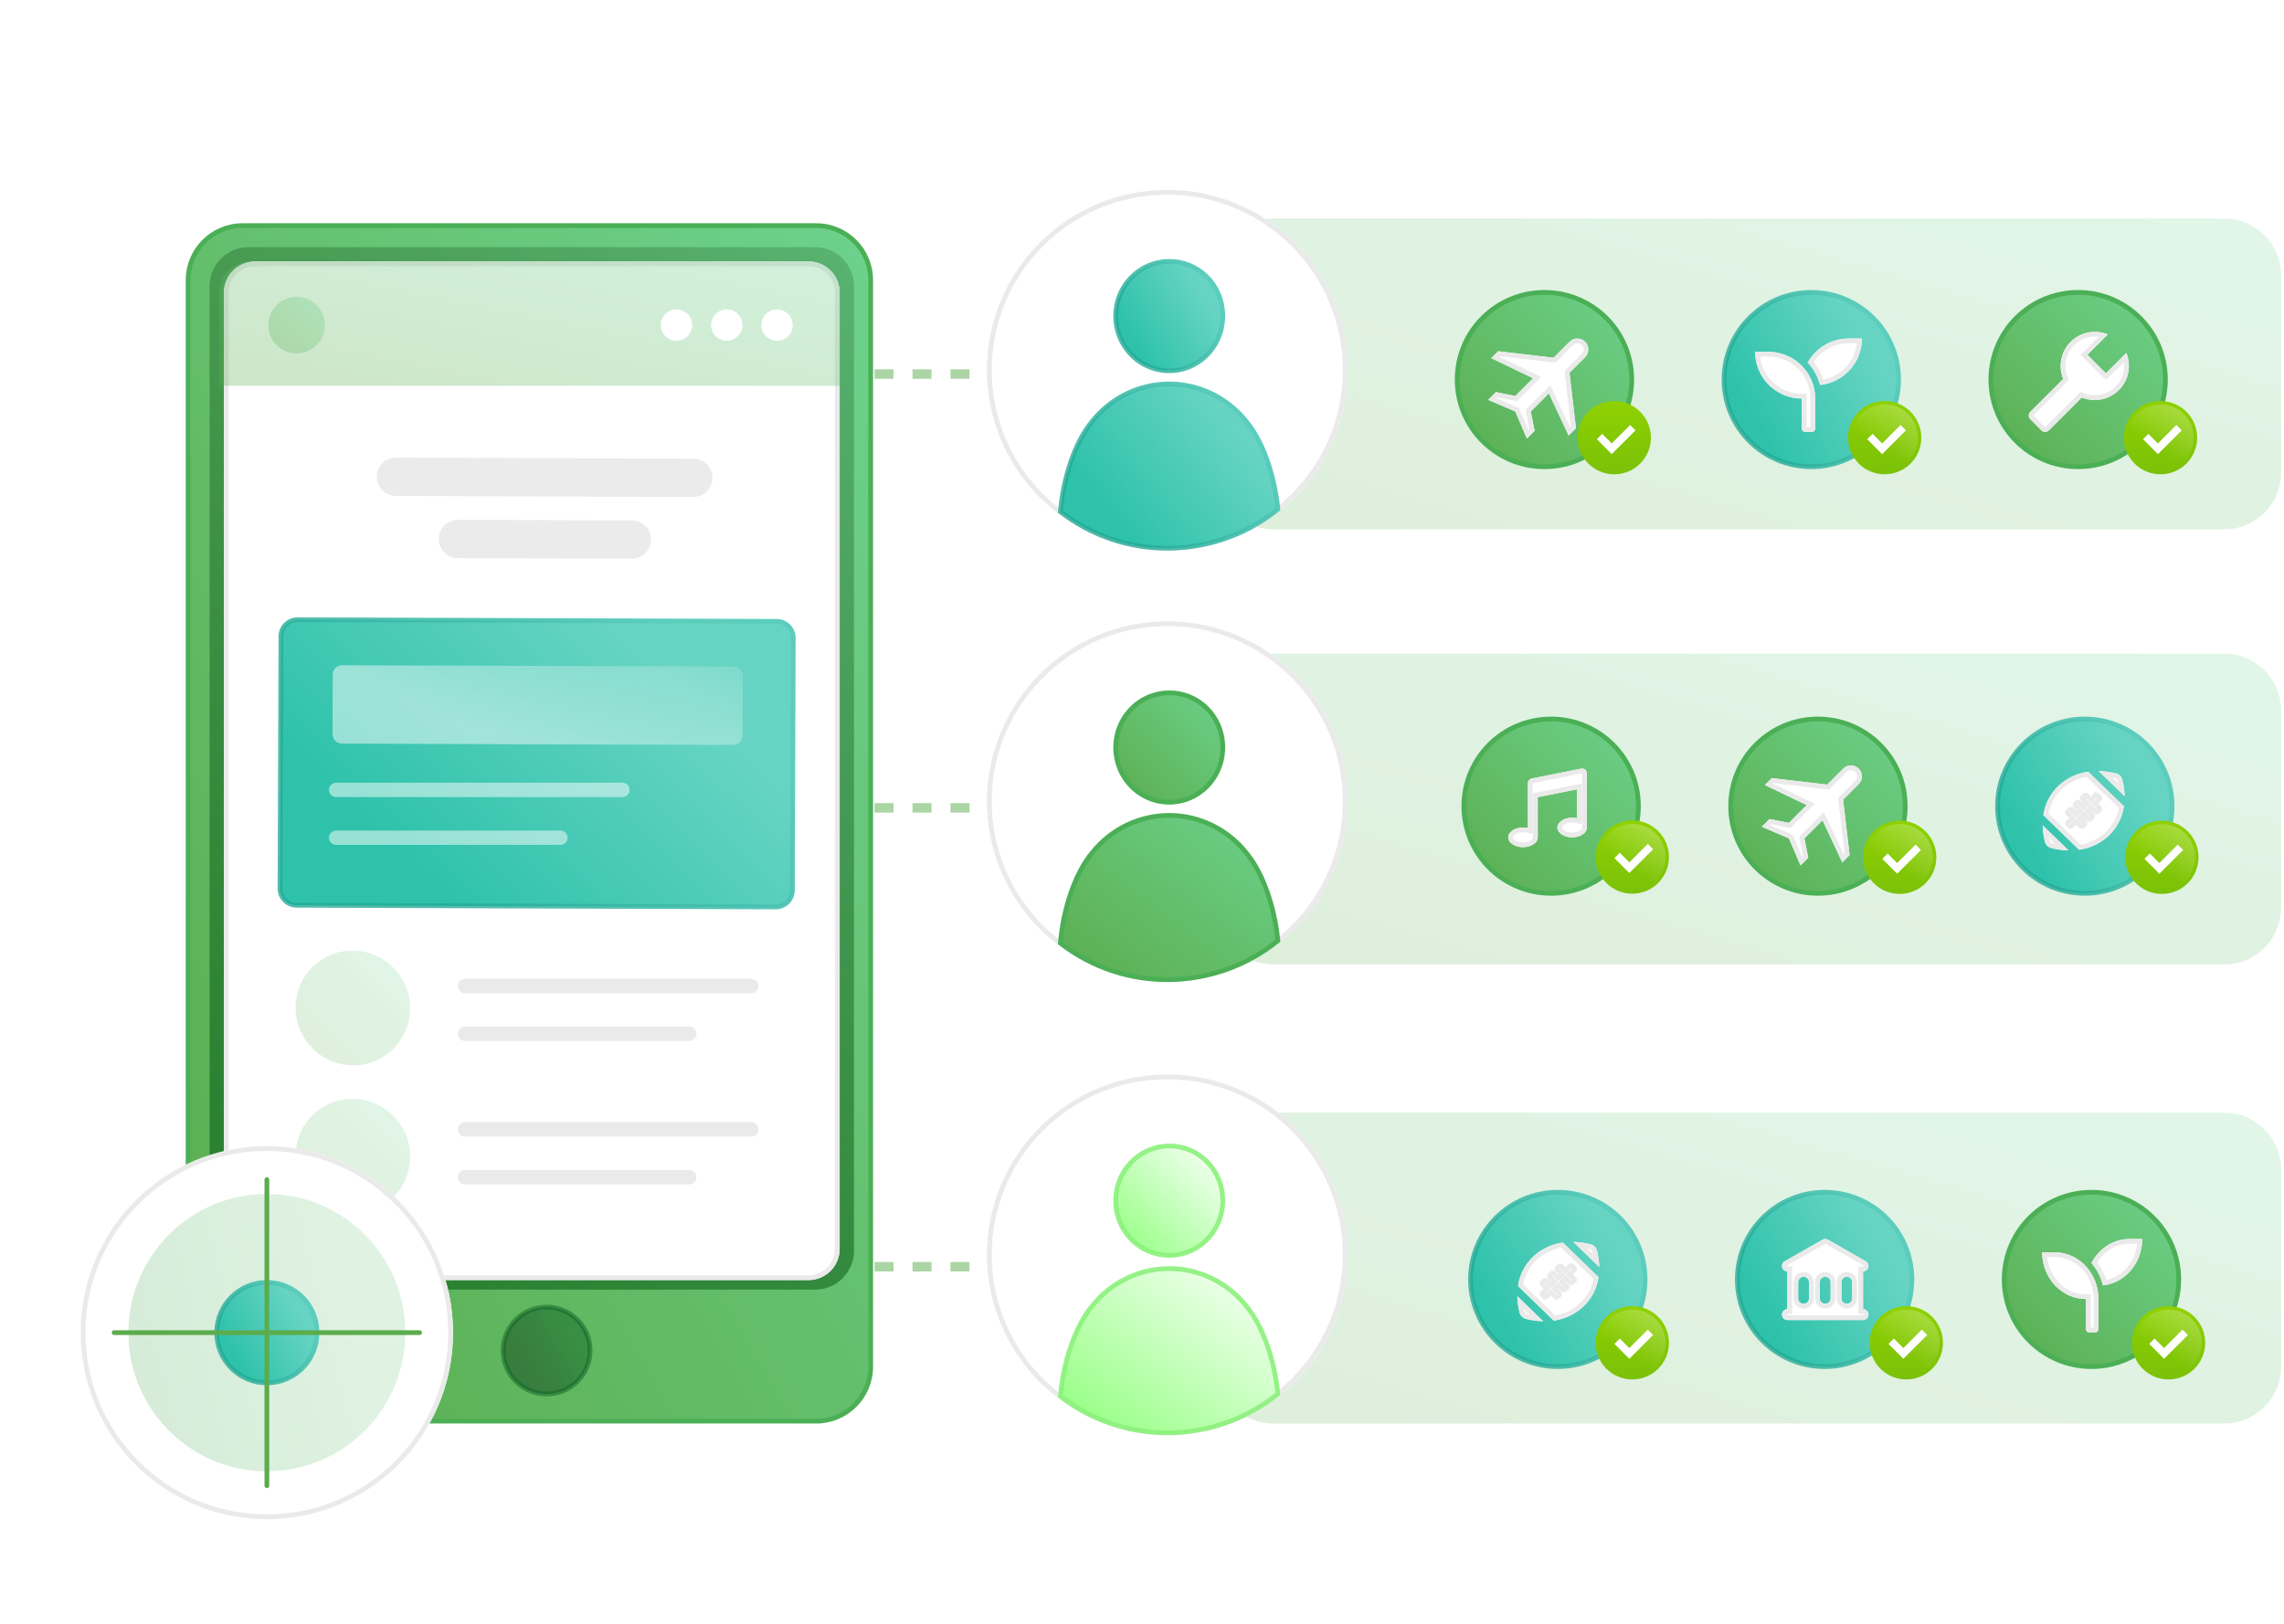 <?xml version="1.0" encoding="utf-8"?>
<svg xmlns="http://www.w3.org/2000/svg" width="481" height="342" viewBox="0 0 481 342" fill="none">
<path opacity="0.5" d="M184.172 170.165H209.332" stroke="#5BAC4D" stroke-width="2" stroke-dasharray="4 4"/>
<path opacity="0.5" d="M184.172 266.828H209.332" stroke="#5BAC4D" stroke-width="2" stroke-dasharray="4 4"/>
<path opacity="0.5" d="M184.172 78.798H209.332" stroke="#5BAC4D" stroke-width="2" stroke-dasharray="4 4"/>
<path opacity="0.2" d="M468.433 46.02H268.195C261.589 46.02 256.234 51.386 256.234 58.004V99.509C256.234 106.128 261.589 111.493 268.195 111.493H468.433C475.039 111.493 480.394 106.128 480.394 99.509V58.004C480.394 51.386 475.039 46.02 468.433 46.02Z" fill="url(#paint0_linear_3969_6873)"/>
<path opacity="0.2" d="M468.433 234.381H268.195C261.589 234.381 256.234 239.747 256.234 246.365V287.87C256.234 294.489 261.589 299.854 268.195 299.854H468.433C475.039 299.854 480.394 294.489 480.394 287.87V246.365C480.394 239.747 475.039 234.381 468.433 234.381Z" fill="url(#paint1_linear_3969_6873)"/>
<path opacity="0.2" d="M468.433 137.682H268.195C261.589 137.682 256.234 143.048 256.234 149.667V191.171C256.234 197.79 261.589 203.155 268.195 203.155H468.433C475.039 203.155 480.394 197.79 480.394 191.171V149.667C480.394 143.048 475.039 137.682 468.433 137.682Z" fill="url(#paint2_linear_3969_6873)"/>
<g filter="url(#filter0_d_3969_6873)">
<path d="M245.831 115.911C266.803 115.911 283.804 98.918 283.804 77.956C283.804 56.993 266.803 40 245.831 40C224.859 40 207.857 56.993 207.857 77.956C207.857 98.918 224.859 115.911 245.831 115.911Z" fill="white"/>
<path d="M283.306 77.956C283.306 98.641 266.529 115.412 245.83 115.412C225.133 115.412 208.355 98.641 208.355 77.956C208.355 57.27 225.133 40.499 245.83 40.499C266.529 40.499 283.306 57.27 283.306 77.956Z" stroke="#EAEAEA"/>
</g>
<path d="M246.234 55.062H246.238C247.706 55.05 249.162 55.333 250.524 55.896C251.885 56.459 253.125 57.29 254.173 58.343C255.22 59.395 256.055 60.649 256.629 62.032C257.202 63.415 257.502 64.9 257.513 66.403L258.011 66.399L257.513 66.406C257.548 68.694 256.914 70.94 255.694 72.857C254.475 74.775 252.725 76.277 250.667 77.175C248.611 78.073 246.339 78.326 244.142 77.902C241.945 77.478 239.918 76.396 238.324 74.793C236.728 73.19 235.635 71.137 235.185 68.896C234.735 66.655 234.949 64.328 235.798 62.212C236.648 60.095 238.094 58.286 239.953 57.014C241.811 55.741 243.997 55.062 246.234 55.062Z" fill="url(#paint3_linear_3969_6873)" stroke="url(#paint4_linear_3969_6873)"/>
<path d="M230.021 88.739L230.027 88.732C231.987 86.276 234.459 84.298 237.261 82.94C240.063 81.581 243.125 80.877 246.227 80.877C249.328 80.877 252.391 81.581 255.193 82.94C257.994 84.298 260.465 86.276 262.426 88.732V88.732L262.434 88.74C266.15 93.185 268.48 100.604 269.116 107.273C262.62 112.534 254.509 115.395 246.208 115.482C237.911 115.568 229.906 112.889 223.309 107.764C223.894 100.901 226.226 93.311 230.021 88.739Z" fill="url(#paint5_linear_3969_6873)" stroke="url(#paint6_linear_3969_6873)"/>
<g filter="url(#filter1_d_3969_6873)">
<path d="M245.831 206.792C266.803 206.792 283.804 189.799 283.804 168.837C283.804 147.874 266.803 130.881 245.831 130.881C224.859 130.881 207.857 147.874 207.857 168.837C207.857 189.799 224.859 206.792 245.831 206.792Z" fill="white"/>
<path d="M283.306 168.837C283.306 189.523 266.529 206.294 245.83 206.294C225.133 206.294 208.355 189.523 208.355 168.837C208.355 148.152 225.133 131.381 245.83 131.381C266.529 131.381 283.306 148.152 283.306 168.837Z" stroke="#EAEAEA"/>
</g>
<path d="M246.234 145.942H246.238C247.706 145.93 249.162 146.214 250.524 146.777C251.885 147.339 253.125 148.171 254.173 149.224C255.22 150.277 256.055 151.53 256.629 152.913C257.202 154.296 257.502 155.781 257.513 157.283L258.011 157.279L257.513 157.287C257.548 159.575 256.914 161.82 255.694 163.738C254.475 165.655 252.725 167.159 250.667 168.056C248.611 168.954 246.339 169.207 244.142 168.782C241.945 168.359 239.918 167.277 238.324 165.674C236.728 164.071 235.635 162.018 235.185 159.777C234.735 157.536 234.949 155.209 235.798 153.093C236.648 150.977 238.094 149.167 239.953 147.895C241.811 146.622 243.997 145.943 246.234 145.942Z" fill="url(#paint7_linear_3969_6873)" stroke="#4BAF56"/>
<path d="M230.021 179.621L230.027 179.614C231.987 177.158 234.459 175.179 237.261 173.821C240.063 172.463 243.125 171.758 246.227 171.758C249.328 171.758 252.391 172.463 255.193 173.821C257.994 175.179 260.465 177.158 262.426 179.614L262.434 179.622C266.15 184.067 268.48 191.485 269.116 198.154C262.62 203.415 254.509 206.277 246.208 206.364C237.911 206.449 229.906 203.77 223.309 198.646C223.894 191.783 226.226 184.192 230.021 179.621Z" fill="url(#paint8_linear_3969_6873)" stroke="#4BAF56"/>
<g filter="url(#filter2_d_3969_6873)">
<path d="M245.831 302.248C266.803 302.248 283.804 285.255 283.804 264.293C283.804 243.33 266.803 226.337 245.831 226.337C224.859 226.337 207.857 243.33 207.857 264.293C207.857 285.255 224.859 302.248 245.831 302.248Z" fill="white"/>
<path d="M283.306 264.293C283.306 284.979 266.529 301.75 245.83 301.75C225.133 301.75 208.355 284.979 208.355 264.293C208.355 243.608 225.133 226.837 245.83 226.837C266.529 226.837 283.306 243.608 283.306 264.293Z" stroke="#EAEAEA"/>
</g>
<path opacity="0.9" d="M246.234 241.4H246.238C247.706 241.388 249.162 241.671 250.524 242.233C251.885 242.797 253.125 243.628 254.173 244.68C255.22 245.733 256.055 246.987 256.629 248.37C257.202 249.753 257.502 251.238 257.513 252.741L258.011 252.737L257.513 252.745C257.548 255.032 256.914 257.278 255.694 259.195C254.475 261.113 252.725 262.615 250.667 263.513C248.611 264.41 246.339 264.663 244.142 264.24C241.945 263.816 239.918 262.735 238.324 261.131C236.728 259.528 235.635 257.476 235.185 255.234C234.735 252.993 234.949 250.665 235.798 248.549C236.648 246.433 238.094 244.624 239.953 243.351C241.811 242.079 243.997 241.4 246.234 241.4Z" fill="url(#paint9_linear_3969_6873)" stroke="#8BF17B"/>
<path opacity="0.9" d="M230.021 275.077L230.027 275.07C231.987 272.614 234.459 270.637 237.261 269.277C240.063 267.919 243.125 267.215 246.227 267.215C249.328 267.215 252.391 267.919 255.193 269.277C257.994 270.637 260.465 272.614 262.426 275.07L262.434 275.079C266.15 279.523 268.48 286.941 269.116 293.612C262.62 298.873 254.509 301.734 246.208 301.82C237.911 301.907 229.906 299.226 223.309 294.102C223.894 287.239 226.226 279.649 230.021 275.077Z" fill="url(#paint10_linear_3969_6873)" stroke="#8BF17B"/>
<path d="M371.266 171.603L377.095 177.426L387.163 167.368" stroke="white" stroke-width="3.609"/>
<path d="M369.627 260.499L375.456 266.322L385.523 256.264" stroke="white" stroke-width="3.609"/>
<path d="M343.633 79.952C343.633 90.091 335.406 98.312 325.254 98.312C315.102 98.312 306.875 90.091 306.875 79.952C306.875 69.814 315.102 61.592 325.254 61.592C335.406 61.592 343.633 69.814 343.633 79.952Z" fill="url(#paint11_linear_3969_6873)" stroke="#4BAF56"/>
<path d="M315.036 82.604L313.406 84.233L319.111 86.677L321.557 92.381L323.187 90.752L322.372 86.677L326.191 82.859L330.352 91.737L331.896 90.194L330.524 78.529L333.784 75.269C334.004 75.056 334.179 74.802 334.301 74.521C334.422 74.24 334.485 73.937 334.487 73.631C334.49 73.325 334.433 73.022 334.316 72.739C334.2 72.455 334.029 72.198 333.813 71.982C333.596 71.765 333.339 71.594 333.055 71.478C332.772 71.362 332.468 71.304 332.162 71.307C331.856 71.309 331.554 71.373 331.273 71.494C330.991 71.615 330.737 71.79 330.524 72.01L327.177 75.355L315.508 73.983L314.05 75.442L322.861 79.671L319.112 83.42L315.036 82.604Z" fill="white"/>
<path fill-rule="evenodd" clip-rule="evenodd" d="M315.036 82.604L313.406 84.233L319.111 86.677L321.557 92.381L323.187 90.752L322.372 86.677L326.191 82.859L330.352 91.737L331.896 90.194L330.524 78.529L333.784 75.269C334.004 75.056 334.179 74.802 334.301 74.521C334.422 74.24 334.485 73.937 334.487 73.631C334.49 73.325 334.433 73.022 334.316 72.739C334.2 72.455 334.029 72.198 333.813 71.982C333.596 71.765 333.339 71.594 333.055 71.478C332.772 71.362 332.468 71.304 332.162 71.307C331.856 71.309 331.554 71.373 331.273 71.494C330.991 71.615 330.737 71.79 330.524 72.01L327.177 75.355L315.508 73.983L314.05 75.442L322.861 79.671L319.112 83.42L315.036 82.604ZM315.752 75.151L324.564 79.38L319.439 84.504L315.363 83.688L315.155 83.896L319.869 85.916L321.893 90.635L322.105 90.423L321.29 86.349L326.491 81.149L330.652 90.027L330.849 89.83L329.478 78.165L333.086 74.556L333.092 74.55C333.218 74.429 333.317 74.285 333.385 74.126C333.454 73.967 333.49 73.796 333.491 73.623C333.493 73.45 333.46 73.278 333.394 73.118C333.328 72.957 333.232 72.811 333.109 72.689C332.986 72.566 332.84 72.469 332.678 72.403C332.518 72.337 332.345 72.304 332.171 72.305C331.997 72.307 331.825 72.343 331.665 72.412C331.505 72.48 331.361 72.58 331.24 72.705L331.234 72.711L327.54 76.404L315.871 75.031L315.752 75.151Z" fill="#EAEAEA"/>
<path d="M399.832 79.952C399.832 90.091 391.605 98.312 381.453 98.312C371.301 98.312 363.074 90.091 363.074 79.952C363.074 69.814 371.301 61.592 381.453 61.592C391.605 61.592 399.832 69.814 399.832 79.952Z" fill="url(#paint12_linear_3969_6873)" stroke="url(#paint13_linear_3969_6873)"/>
<path d="M456.024 79.952C456.024 90.091 447.796 98.312 437.645 98.312C427.493 98.312 419.266 90.091 419.266 79.952C419.266 69.814 427.493 61.592 437.645 61.592C447.796 61.592 456.024 69.814 456.024 79.952Z" fill="url(#paint14_linear_3969_6873)" stroke="#4BAF56"/>
<path d="M447.792 74.348L443.494 78.644L439.588 74.738L443.885 70.442C442.574 69.903 441.132 69.764 439.742 70.043C438.352 70.321 437.075 71.004 436.073 72.007C435.07 73.009 434.388 74.285 434.109 75.675C433.831 77.065 433.97 78.505 434.509 79.816L427.574 86.748C427.471 86.85 427.391 86.972 427.335 87.106C427.279 87.24 427.25 87.383 427.25 87.529C427.25 87.674 427.279 87.817 427.335 87.951C427.391 88.085 427.471 88.207 427.574 88.31L429.919 90.654C430.022 90.756 430.144 90.838 430.278 90.893C430.412 90.949 430.555 90.978 430.701 90.978C430.845 90.978 430.99 90.949 431.123 90.893C431.258 90.838 431.38 90.756 431.482 90.654L438.416 83.721C439.727 84.26 441.169 84.4 442.559 84.122C443.949 83.844 445.227 83.161 446.23 82.159C447.232 81.156 447.915 79.88 448.193 78.49C448.471 77.1 448.331 75.659 447.792 74.348Z" fill="white"/>
<path fill-rule="evenodd" clip-rule="evenodd" d="M427.574 88.31L429.919 90.654C430.022 90.756 430.144 90.838 430.278 90.893C430.412 90.949 430.555 90.978 430.701 90.978C430.845 90.978 430.99 90.949 431.123 90.893C431.258 90.838 431.38 90.756 431.482 90.654L438.416 83.721C439.727 84.26 441.169 84.4 442.559 84.122C443.949 83.844 445.227 83.161 446.23 82.159C447.232 81.156 447.915 79.88 448.193 78.49C448.397 77.468 448.376 76.419 448.137 75.415C448.05 75.052 447.935 74.696 447.792 74.348L443.494 78.644L439.588 74.738L443.885 70.442C443.537 70.299 443.18 70.184 442.817 70.098C441.812 69.859 440.764 69.838 439.742 70.043C438.352 70.321 437.075 71.005 436.073 72.007C435.07 73.009 434.388 74.285 434.109 75.675C433.831 77.065 433.97 78.505 434.509 79.816L427.574 86.748C427.471 86.85 427.391 86.972 427.335 87.106C427.279 87.24 427.25 87.383 427.25 87.529C427.25 87.674 427.279 87.817 427.335 87.951C427.391 88.085 427.471 88.207 427.574 88.31ZM441.961 70.954C441.291 70.866 440.607 70.888 439.938 71.022C438.74 71.262 437.64 71.851 436.777 72.714C435.914 73.577 435.326 74.675 435.086 75.871C434.847 77.067 434.967 78.307 435.431 79.435L435.684 80.052L428.279 87.455C428.269 87.465 428.26 87.477 428.255 87.489C428.25 87.502 428.247 87.515 428.247 87.529C428.247 87.542 428.25 87.555 428.255 87.568C428.26 87.581 428.268 87.592 428.278 87.602L430.623 89.947C430.633 89.957 430.646 89.965 430.659 89.971C430.672 89.976 430.686 89.979 430.701 89.979C430.715 89.979 430.73 89.976 430.743 89.971C430.756 89.965 430.768 89.957 430.777 89.947L438.181 82.545L438.794 82.797C439.925 83.262 441.167 83.382 442.365 83.143C443.562 82.903 444.662 82.315 445.525 81.452L441.961 70.954ZM441.961 70.954L438.176 74.738L443.493 80.055L447.282 76.269C447.371 76.939 447.349 77.623 447.216 78.294C446.977 79.49 446.389 80.589 445.525 81.452" fill="#EAEAEA"/>
<path d="M339.954 99.908C344.219 99.908 347.676 96.452 347.676 92.189C347.676 87.926 344.219 84.47 339.954 84.47C335.69 84.47 332.232 87.926 332.232 92.189C332.232 96.452 335.69 99.908 339.954 99.908Z" fill="url(#paint15_linear_3969_6873)"/>
<path d="M336.85 91.955L339.423 94.529L343.87 90.084" stroke="white" stroke-width="1.594"/>
<path d="M396.897 99.907C401.162 99.907 404.619 96.451 404.619 92.188C404.619 87.925 401.162 84.469 396.897 84.469C392.633 84.469 389.176 87.925 389.176 92.188C389.176 96.451 392.633 99.907 396.897 99.907Z" fill="url(#paint16_linear_3969_6873)"/>
<path d="M454.987 99.907C459.252 99.907 462.709 96.451 462.709 92.188C462.709 87.925 459.252 84.469 454.987 84.469C450.723 84.469 447.266 87.925 447.266 92.188C447.266 96.451 450.723 99.907 454.987 99.907Z" fill="url(#paint17_linear_3969_6873)"/>
<path d="M396.9 99.198C400.771 99.198 403.908 96.061 403.908 92.192C403.908 88.323 400.771 85.187 396.9 85.187C393.03 85.187 389.893 88.323 389.893 92.192C389.893 96.061 393.03 99.198 396.9 99.198Z" fill="url(#paint18_linear_3969_6873)"/>
<path d="M454.988 99.198C458.858 99.198 461.996 96.061 461.996 92.192C461.996 88.323 458.858 85.187 454.988 85.187C451.118 85.187 447.98 88.323 447.98 92.192C447.98 96.061 451.118 99.198 454.988 99.198Z" fill="url(#paint19_linear_3969_6873)"/>
<path d="M393.795 91.955L396.369 94.529L400.815 90.084" stroke="white" stroke-width="1.594"/>
<path d="M451.883 91.955L454.456 94.529L458.903 90.084" stroke="white" stroke-width="1.594"/>
<path d="M345.042 169.814C345.042 179.952 336.814 188.173 326.662 188.173C316.51 188.173 308.283 179.952 308.283 169.814C308.283 159.676 316.51 151.454 326.662 151.454C336.814 151.454 345.042 159.676 345.042 169.814Z" fill="url(#paint20_linear_3969_6873)" stroke="#4BAF56"/>
<path d="M401.232 169.814C401.232 179.952 393.004 188.173 382.852 188.173C372.7 188.173 364.473 179.952 364.473 169.814C364.473 159.676 372.7 151.454 382.852 151.454C393.004 151.454 401.232 159.676 401.232 169.814Z" fill="url(#paint21_linear_3969_6873)" stroke="#4BAF56"/>
<path d="M372.659 172.524L371.029 174.153L376.735 176.596L379.181 182.301L380.81 180.671L379.995 176.596L383.815 172.779L387.976 181.657L389.519 180.114L388.147 168.449L391.408 165.188C391.628 164.976 391.803 164.722 391.924 164.44C392.045 164.16 392.108 163.857 392.111 163.55C392.114 163.245 392.056 162.941 391.94 162.659C391.823 162.375 391.653 162.117 391.436 161.902C391.219 161.685 390.962 161.514 390.679 161.398C390.396 161.282 390.092 161.223 389.786 161.226C389.48 161.228 389.177 161.292 388.896 161.413C388.615 161.534 388.361 161.71 388.147 161.93L384.801 165.275L373.132 163.903L371.674 165.361L380.485 169.59L376.736 173.339L372.659 172.524Z" fill="white"/>
<path fill-rule="evenodd" clip-rule="evenodd" d="M372.659 172.524L371.029 174.153L376.735 176.596L379.181 182.301L380.81 180.671L379.995 176.596L383.815 172.779L387.976 181.657L389.519 180.114L388.147 168.449L391.408 165.188C391.628 164.976 391.803 164.722 391.924 164.44C392.045 164.16 392.108 163.857 392.111 163.55C392.114 163.245 392.056 162.941 391.94 162.659C391.823 162.375 391.653 162.117 391.436 161.902C391.219 161.685 390.962 161.514 390.679 161.398C390.396 161.282 390.092 161.223 389.786 161.226C389.48 161.228 389.177 161.292 388.896 161.413C388.615 161.534 388.361 161.71 388.147 161.93L384.801 165.275L373.132 163.903L371.674 165.361L380.485 169.59L376.736 173.339L372.659 172.524ZM373.375 165.07L382.187 169.3L377.063 174.423L372.986 173.607L372.778 173.816L377.493 175.835L379.517 180.554L379.728 180.342L378.914 176.268L384.114 171.069L388.275 179.947L388.473 179.749L387.101 168.084L390.71 164.475L390.716 164.469C390.841 164.348 390.94 164.205 391.009 164.046C391.077 163.886 391.113 163.715 391.115 163.542C391.116 163.369 391.083 163.198 391.017 163.037C390.952 162.876 390.855 162.73 390.732 162.609C390.609 162.486 390.463 162.388 390.302 162.322C390.141 162.256 389.969 162.223 389.795 162.225C389.621 162.226 389.448 162.262 389.289 162.331C389.129 162.4 388.985 162.5 388.864 162.625L388.858 162.631L385.164 166.323L373.495 164.951L373.375 165.07Z" fill="#EAEAEA"/>
<path d="M457.428 169.814C457.428 179.952 449.201 188.173 439.049 188.173C428.897 188.173 420.67 179.952 420.67 169.814C420.67 159.676 428.897 151.454 439.049 151.454C449.201 151.454 457.428 159.676 457.428 169.814Z" fill="url(#paint22_linear_3969_6873)" stroke="url(#paint23_linear_3969_6873)"/>
<path d="M446.93 164.183C446.763 163.569 446.265 163.088 445.632 162.923C444.801 162.708 443.503 162.451 441.986 162.421L447.434 167.704C447.406 166.238 447.149 164.989 446.93 164.183ZM430.682 177.37C430.85 177.984 431.347 178.465 431.98 178.631C432.811 178.846 434.109 179.102 435.626 179.132L430.178 173.849C430.206 175.315 430.463 176.565 430.682 177.37ZM430.323 171.7L437.846 178.997C442.456 178.344 446.501 174.998 447.292 169.853L439.766 162.556C435.156 163.209 431.11 166.554 430.323 171.7Z" fill="white"/>
<path fill-rule="evenodd" clip-rule="evenodd" d="M442.009 167.086L442.496 167.557C442.807 167.858 442.807 168.355 442.496 168.656L441.882 169.25L442.496 169.845C442.807 170.146 442.807 170.643 442.496 170.944L442.103 171.324C441.802 171.616 441.317 171.616 441.016 171.324L440.379 170.707L440.309 170.776L440.924 171.371C441.234 171.672 441.234 172.169 440.924 172.47L440.53 172.85C440.229 173.142 439.745 173.142 439.444 172.85L438.806 172.232L438.737 172.3L439.351 172.894C439.661 173.195 439.661 173.692 439.351 173.993L438.957 174.373C438.656 174.665 438.173 174.665 437.872 174.373L437.234 173.755L436.595 174.373C436.294 174.665 435.81 174.665 435.509 174.373L435.116 173.993C434.806 173.692 434.806 173.195 435.116 172.894L435.73 172.3L435.117 171.709C434.807 171.408 434.806 170.911 435.116 170.609L435.509 170.229C435.81 169.937 436.294 169.937 436.595 170.229L437.234 170.847L437.302 170.78L436.688 170.186C436.379 169.885 436.379 169.388 436.688 169.087L437.082 168.706C437.383 168.414 437.867 168.414 438.168 168.706L438.806 169.324L438.875 169.257L438.261 168.663C437.95 168.362 437.95 167.865 438.261 167.564L438.654 167.183C438.955 166.892 439.439 166.892 439.741 167.183L440.359 167.783L441.201 166.873L442.009 167.086ZM440.447 169.25L441.629 168.106L441.518 168L440.398 169.209L439.197 168.047L439.129 168.113L440.31 169.257L438.806 170.713L437.624 169.57L437.556 169.636L438.737 170.78L437.234 172.236L436.053 171.092L435.984 171.158L437.165 172.299L435.983 173.443L436.053 173.51L437.234 172.367L438.415 173.51L438.484 173.443L437.302 172.3L438.806 170.844L439.987 171.987L440.056 171.92L438.876 170.777L440.377 169.317L441.56 170.461L441.629 170.394L440.447 169.25ZM430.285 175.343C430.228 174.881 430.188 174.379 430.178 173.849L435.626 179.132C435.079 179.121 434.559 179.081 434.081 179.024C433.233 178.922 432.511 178.769 431.98 178.631C431.347 178.465 430.85 177.984 430.682 177.37C430.543 176.856 430.387 176.161 430.285 175.343ZM431.644 177.108C431.596 176.933 431.547 176.737 431.498 176.52L431.644 177.108ZM431.498 176.52L432.822 177.804C432.604 177.757 432.406 177.709 432.23 177.664C431.928 177.585 431.713 177.36 431.644 177.108L431.498 176.52ZM447.327 166.21C447.385 166.672 447.424 167.174 447.434 167.704L441.986 162.421C442.533 162.432 443.053 162.472 443.531 162.53C444.378 162.631 445.101 162.785 445.632 162.923C446.265 163.088 446.763 163.569 446.93 164.183C447.07 164.697 447.225 165.393 447.327 166.21ZM446.113 165.032C446.065 164.817 446.016 164.62 445.968 164.446C445.899 164.193 445.684 163.969 445.382 163.89C445.206 163.844 445.007 163.796 444.79 163.75L446.113 165.032ZM438.18 177.931L431.398 171.351C432.251 167.148 435.556 164.347 439.433 163.622L446.217 170.202C445.361 174.405 442.055 177.207 438.18 177.931ZM447.292 169.853C446.501 174.998 442.456 178.344 437.846 178.997L430.323 171.7C431.11 166.554 435.156 163.209 439.766 162.556L447.292 169.853Z" fill="#EAEAEA"/>
<path d="M400.06 188.299C404.324 188.299 407.781 184.843 407.781 180.58C407.781 176.317 404.324 172.861 400.06 172.861C395.795 172.861 392.338 176.317 392.338 180.58C392.338 184.843 395.795 188.299 400.06 188.299Z" fill="url(#paint24_linear_3969_6873)"/>
<path d="M400.059 187.589C403.929 187.589 407.066 184.453 407.066 180.584C407.066 176.715 403.929 173.579 400.059 173.579C396.188 173.579 393.051 176.715 393.051 180.584C393.051 184.453 396.188 187.589 400.059 187.589Z" fill="url(#paint25_linear_3969_6873)"/>
<path d="M396.957 180.346L399.531 182.918L403.976 178.474" stroke="white" stroke-width="1.594"/>
<path d="M455.278 188.299C459.543 188.299 463 184.843 463 180.58C463 176.317 459.543 172.861 455.278 172.861C451.014 172.861 447.557 176.317 447.557 180.58C447.557 184.843 451.014 188.299 455.278 188.299Z" fill="url(#paint26_linear_3969_6873)"/>
<path d="M455.281 187.589C459.151 187.589 462.289 184.453 462.289 180.584C462.289 176.715 459.151 173.579 455.281 173.579C451.411 173.579 448.273 176.715 448.273 180.584C448.273 184.453 451.411 187.589 455.281 187.589Z" fill="url(#paint27_linear_3969_6873)"/>
<path d="M452.176 180.346L454.749 182.918L459.196 178.474" stroke="white" stroke-width="1.594"/>
<path d="M334.193 162.927C334.193 162.775 334.159 162.623 334.093 162.485C334.028 162.346 333.933 162.224 333.814 162.127C333.695 162.031 333.557 161.961 333.408 161.924C333.26 161.887 333.105 161.883 332.955 161.913L322.601 163.983C322.366 164.03 322.155 164.157 322.004 164.342C321.851 164.526 321.768 164.758 321.768 164.998V174.43C321.429 174.351 321.082 174.313 320.733 174.313C319.017 174.313 317.627 175.239 317.627 176.383C317.627 177.526 319.017 178.453 320.733 178.453C322.449 178.453 323.84 177.526 323.84 176.383V167.916L332.123 166.26V172.361C331.783 172.281 331.436 172.242 331.087 172.242C329.372 172.242 327.981 173.169 327.981 174.313C327.981 175.456 329.372 176.383 331.087 176.383C332.802 176.383 334.193 175.456 334.193 174.313V162.927Z" fill="white"/>
<path fill-rule="evenodd" clip-rule="evenodd" d="M331.087 172.242C329.372 172.242 327.981 173.169 327.981 174.313C327.981 175.456 329.372 176.383 331.087 176.383C332.802 176.383 334.193 175.456 334.193 174.313V162.927C334.193 162.775 334.159 162.623 334.093 162.485C334.028 162.346 333.933 162.224 333.814 162.127C333.695 162.031 333.557 161.961 333.408 161.924C333.26 161.887 333.105 161.883 332.955 161.913L322.601 163.983C322.366 164.03 322.155 164.157 322.004 164.342C321.851 164.526 321.768 164.758 321.768 164.998V174.43C321.441 174.354 321.108 174.316 320.772 174.313C320.759 174.313 320.746 174.313 320.733 174.313C319.017 174.313 317.627 175.239 317.627 176.383C317.627 177.526 319.017 178.453 320.733 178.453C322.449 178.453 323.84 177.526 323.84 176.383V167.916L332.123 166.26V172.361C331.796 172.284 331.461 172.245 331.126 172.243V172.361H332.123L331.087 172.242ZM322.765 164.998V175.689L321.543 175.403C321.278 175.342 321.007 175.311 320.735 175.311H320.733C320.044 175.311 319.466 175.499 319.088 175.751C318.704 176.006 318.624 176.25 318.624 176.383C318.624 176.516 318.704 176.759 319.088 177.015C319.466 177.267 320.044 177.454 320.733 177.454C321.423 177.454 322.001 177.267 322.377 177.015C322.761 176.759 322.843 176.516 322.843 176.383V167.097L333.119 165.043V173.618L331.896 173.334C331.632 173.272 331.361 173.241 331.089 173.241H331.087C330.398 173.241 329.819 173.43 329.442 173.68C329.059 173.936 328.978 174.18 328.978 174.313C328.978 174.445 329.059 174.689 329.442 174.945C329.819 175.196 330.398 175.384 331.087 175.384C331.776 175.384 332.355 175.196 332.732 174.945C333.115 174.689 333.196 174.445 333.196 174.313V162.928C333.196 162.923 333.195 162.918 333.193 162.913C333.191 162.908 333.187 162.904 333.183 162.9C333.179 162.897 333.173 162.894 333.168 162.892C333.162 162.891 333.156 162.891 333.15 162.892L322.796 164.963C322.787 164.965 322.779 164.97 322.773 164.976C322.768 164.983 322.765 164.991 322.765 164.998Z" fill="#EAEAEA"/>
<path d="M346.448 269.506C346.448 279.644 338.22 287.866 328.068 287.866C317.917 287.866 309.689 279.644 309.689 269.506C309.689 259.367 317.917 251.146 328.068 251.146C338.22 251.146 346.448 259.367 346.448 269.506Z" fill="url(#paint28_linear_3969_6873)" stroke="url(#paint29_linear_3969_6873)"/>
<path d="M402.64 269.506C402.64 279.644 394.412 287.866 384.26 287.866C374.108 287.866 365.881 279.644 365.881 269.506C365.881 259.367 374.108 251.146 384.26 251.146C394.412 251.146 402.64 259.367 402.64 269.506Z" fill="url(#paint30_linear_3969_6873)" stroke="url(#paint31_linear_3969_6873)"/>
<path fill-rule="evenodd" clip-rule="evenodd" d="M384.946 261.13C384.773 261.031 384.579 260.98 384.381 260.98C384.183 260.98 383.988 261.031 383.817 261.13L375.848 265.682C375.629 265.807 375.459 265.999 375.362 266.231C375.265 266.462 375.248 266.719 375.312 266.961C375.376 267.204 375.52 267.419 375.718 267.571C375.917 267.724 376.161 267.807 376.412 267.807V275.774C376.11 275.774 375.821 275.893 375.606 276.107C375.393 276.321 375.273 276.611 375.273 276.912C375.273 277.214 375.393 277.503 375.606 277.717C375.821 277.93 376.11 278.05 376.412 278.05H392.351C392.653 278.05 392.942 277.93 393.155 277.717C393.368 277.503 393.489 277.214 393.489 276.912C393.489 276.611 393.368 276.321 393.155 276.107C392.942 275.893 392.653 275.774 392.351 275.774V267.807C392.601 267.807 392.845 267.724 393.044 267.571C393.243 267.419 393.385 267.204 393.45 266.961C393.514 266.719 393.497 266.462 393.4 266.231C393.304 265.999 393.133 265.807 392.915 265.682L384.946 261.13ZM379.828 268.946C379.526 268.946 379.235 269.065 379.022 269.279C378.809 269.492 378.688 269.781 378.688 270.084V273.498C378.688 273.799 378.809 274.089 379.022 274.303C379.235 274.516 379.526 274.636 379.828 274.636C380.13 274.636 380.419 274.516 380.632 274.303C380.845 274.089 380.966 273.799 380.966 273.498V270.084C380.966 269.781 380.845 269.492 380.632 269.279C380.419 269.065 380.13 268.946 379.828 268.946ZM383.242 270.084C383.242 269.781 383.362 269.492 383.576 269.279C383.79 269.065 384.079 268.946 384.381 268.946C384.683 268.946 384.973 269.065 385.186 269.279C385.399 269.492 385.52 269.781 385.52 270.084V273.498C385.52 273.799 385.399 274.089 385.186 274.303C384.973 274.516 384.683 274.636 384.381 274.636C384.079 274.636 383.79 274.516 383.576 274.303C383.362 274.089 383.242 273.799 383.242 273.498V270.084ZM388.935 268.946C388.633 268.946 388.344 269.065 388.129 269.279C387.916 269.492 387.797 269.781 387.797 270.084V273.498C387.797 273.799 387.916 274.089 388.129 274.303C388.344 274.516 388.633 274.636 388.935 274.636C389.237 274.636 389.527 274.516 389.74 274.303C389.953 274.089 390.073 273.799 390.073 273.498V270.084C390.073 269.781 389.953 269.492 389.74 269.279C389.527 269.065 389.237 268.946 388.935 268.946Z" fill="white"/>
<path fill-rule="evenodd" clip-rule="evenodd" d="M392.351 275.774V267.807C392.601 267.807 392.845 267.724 393.044 267.571C393.243 267.419 393.385 267.204 393.45 266.961C393.514 266.719 393.497 266.462 393.4 266.231C393.304 265.999 393.133 265.807 392.915 265.682L384.946 261.13C384.773 261.031 384.579 260.98 384.381 260.98C384.183 260.98 383.988 261.031 383.817 261.13L375.848 265.682C375.629 265.807 375.459 265.999 375.362 266.231C375.265 266.462 375.248 266.719 375.312 266.961C375.376 267.204 375.52 267.419 375.718 267.571C375.917 267.724 376.161 267.807 376.412 267.807V275.774C376.11 275.774 375.821 275.893 375.606 276.107C375.393 276.321 375.273 276.611 375.273 276.912C375.273 277.214 375.393 277.503 375.606 277.717C375.821 277.93 376.11 278.05 376.412 278.05H392.351C392.653 278.05 392.942 277.93 393.155 277.717C393.368 277.503 393.489 277.214 393.489 276.912C393.489 276.611 393.368 276.321 393.155 276.107C392.942 275.893 392.653 275.774 392.351 275.774ZM376.341 266.549C376.314 266.565 376.293 266.589 376.281 266.617C376.269 266.645 376.267 266.676 376.275 266.705C376.283 266.733 376.3 266.76 376.325 266.779C376.35 266.798 376.381 266.808 376.413 266.808L377.408 266.809V276.772H376.412C376.374 276.772 376.337 276.788 376.311 276.814C376.284 276.84 376.27 276.876 376.27 276.912C376.27 276.948 376.284 276.983 376.311 277.01C376.337 277.036 376.374 277.051 376.412 277.051H392.351C392.389 277.051 392.424 277.036 392.451 277.01C392.477 276.983 392.492 276.948 392.492 276.912C392.492 276.876 392.477 276.84 392.451 276.814C392.424 276.788 392.389 276.772 392.351 276.772H391.354V266.809L392.35 266.808C392.382 266.808 392.412 266.798 392.437 266.779C392.461 266.76 392.479 266.733 392.487 266.705C392.494 266.676 392.492 266.645 392.48 266.617C392.469 266.589 392.448 266.565 392.42 266.549L384.452 261.997L376.341 266.549ZM376.341 266.549L384.31 261.997L376.341 266.549ZM384.452 261.997C384.431 261.985 384.406 261.979 384.381 261.979C384.356 261.979 384.332 261.985 384.31 261.997H384.452ZM378.318 268.572C378.719 268.172 379.261 267.947 379.828 267.947C380.393 267.947 380.936 268.172 381.337 268.572C381.737 268.973 381.963 269.516 381.963 270.084V273.498C381.963 274.065 381.737 274.609 381.337 275.01C380.936 275.41 380.393 275.635 379.828 275.635C379.261 275.635 378.719 275.41 378.318 275.01C377.918 274.609 377.692 274.065 377.692 273.498V270.084C377.692 269.516 377.918 268.973 378.318 268.572ZM382.246 270.084C382.246 269.516 382.471 268.973 382.872 268.572C383.272 268.172 383.816 267.947 384.381 267.947C384.947 267.947 385.489 268.172 385.89 268.572C386.29 268.973 386.517 269.516 386.517 270.084V273.498C386.517 274.065 386.29 274.609 385.89 275.01C385.489 275.41 384.947 275.635 384.381 275.635C383.816 275.635 383.272 275.41 382.872 275.01C382.471 274.609 382.246 274.065 382.246 273.498V270.084ZM387.426 268.572C387.826 268.172 388.37 267.947 388.935 267.947C389.5 267.947 390.043 268.172 390.444 268.572C390.845 268.973 391.07 269.516 391.07 270.084V273.498C391.07 274.065 390.845 274.609 390.444 275.01C390.043 275.41 389.5 275.635 388.935 275.635C388.37 275.635 387.826 275.41 387.426 275.01C387.025 274.609 386.8 274.065 386.8 273.498V270.084C386.8 269.516 387.025 268.973 387.426 268.572ZM379.022 269.279C379.235 269.065 379.526 268.946 379.828 268.946C380.13 268.946 380.419 269.065 380.632 269.279C380.845 269.492 380.966 269.781 380.966 270.084V273.498C380.966 273.799 380.845 274.089 380.632 274.303C380.419 274.516 380.13 274.636 379.828 274.636C379.526 274.636 379.235 274.516 379.022 274.303C378.809 274.089 378.688 273.799 378.688 273.498V270.084C378.688 269.781 378.809 269.492 379.022 269.279ZM383.576 269.279C383.362 269.492 383.242 269.781 383.242 270.084V273.498C383.242 273.799 383.362 274.089 383.576 274.303C383.79 274.516 384.079 274.636 384.381 274.636C384.683 274.636 384.973 274.516 385.186 274.303C385.399 274.089 385.52 273.799 385.52 273.498V270.084C385.52 269.781 385.399 269.492 385.186 269.279C384.973 269.065 384.683 268.946 384.381 268.946C384.079 268.946 383.79 269.065 383.576 269.279ZM388.129 269.279C388.344 269.065 388.633 268.946 388.935 268.946C389.237 268.946 389.527 269.065 389.74 269.279C389.953 269.492 390.073 269.781 390.073 270.084V273.498C390.073 273.799 389.953 274.089 389.74 274.303C389.527 274.516 389.237 274.636 388.935 274.636C388.633 274.636 388.344 274.516 388.129 274.303C387.916 274.089 387.797 273.799 387.797 273.498V270.084C387.797 269.781 387.916 269.492 388.129 269.279Z" fill="#EAEAEA"/>
<path d="M458.835 269.506C458.835 279.644 450.607 287.866 440.455 287.866C430.303 287.866 422.076 279.644 422.076 269.506C422.076 259.367 430.303 251.146 440.455 251.146C450.607 251.146 458.835 259.367 458.835 269.506Z" fill="url(#paint32_linear_3969_6873)" stroke="#4BAF56"/>
<path d="M401.462 290.571C405.726 290.571 409.184 287.115 409.184 282.852C409.184 278.589 405.726 275.133 401.462 275.133C397.197 275.133 393.74 278.589 393.74 282.852C393.74 287.115 397.197 290.571 401.462 290.571Z" fill="url(#paint33_linear_3969_6873)"/>
<path d="M401.465 289.862C405.335 289.862 408.472 286.726 408.472 282.857C408.472 278.988 405.335 275.851 401.465 275.851C397.595 275.851 394.457 278.988 394.457 282.857C394.457 286.726 397.595 289.862 401.465 289.862Z" fill="url(#paint34_linear_3969_6873)"/>
<path d="M343.753 290.571C348.017 290.571 351.475 287.115 351.475 282.852C351.475 278.589 348.017 275.133 343.753 275.133C339.488 275.133 336.031 278.589 336.031 282.852C336.031 287.115 339.488 290.571 343.753 290.571Z" fill="url(#paint35_linear_3969_6873)"/>
<path d="M343.754 289.862C347.624 289.862 350.762 286.726 350.762 282.857C350.762 278.988 347.624 275.851 343.754 275.851C339.884 275.851 336.746 278.988 336.746 282.857C336.746 286.726 339.884 289.862 343.754 289.862Z" fill="url(#paint36_linear_3969_6873)"/>
<path d="M343.753 188.251C348.017 188.251 351.475 184.796 351.475 180.533C351.475 176.27 348.017 172.814 343.753 172.814C339.488 172.814 336.031 176.27 336.031 180.533C336.031 184.796 339.488 188.251 343.753 188.251Z" fill="url(#paint37_linear_3969_6873)"/>
<path d="M343.754 187.541C347.624 187.541 350.762 184.405 350.762 180.536C350.762 176.667 347.624 173.531 343.754 173.531C339.884 173.531 336.746 176.667 336.746 180.536C336.746 184.405 339.884 187.541 343.754 187.541Z" fill="url(#paint38_linear_3969_6873)"/>
<path d="M456.684 290.57C460.949 290.57 464.406 287.114 464.406 282.851C464.406 278.588 460.949 275.132 456.684 275.132C452.42 275.132 448.963 278.588 448.963 282.851C448.963 287.114 452.42 290.57 456.684 290.57Z" fill="url(#paint39_linear_3969_6873)"/>
<path d="M456.687 289.863C460.558 289.863 463.695 286.726 463.695 282.858C463.695 278.989 460.558 275.852 456.687 275.852C452.817 275.852 449.68 278.989 449.68 282.858C449.68 286.726 452.817 289.863 456.687 289.863Z" fill="url(#paint40_linear_3969_6873)"/>
<path d="M432.698 263.789H430.062C430.062 269.22 434.192 273.624 439.285 273.624V279.946C439.285 280.333 439.582 280.649 439.944 280.649H441.262C441.625 280.649 441.921 280.333 441.921 279.946V273.624C441.921 268.194 437.791 263.789 432.698 263.789ZM448.509 260.98C445.042 260.98 442.027 263.021 440.451 266.037C441.592 267.364 442.435 268.975 442.881 270.761C447.521 270.248 451.145 266.068 451.145 260.98H448.509Z" fill="white"/>
<path fill-rule="evenodd" clip-rule="evenodd" d="M439.285 273.624V279.946C439.285 280.333 439.582 280.649 439.944 280.649H441.262C441.625 280.649 441.921 280.333 441.921 279.946V273.624C441.921 268.194 437.791 263.789 432.698 263.789H430.062C430.062 264.127 430.078 264.459 430.109 264.788C430.579 269.751 434.508 273.624 439.285 273.624ZM431.11 264.788C431.575 269.244 435.107 272.626 439.285 272.626H440.282V279.651H440.924V273.624C440.924 268.685 437.183 264.788 432.698 264.788H431.11ZM441.654 265.939C442.49 267.033 443.15 268.279 443.592 269.633C447.004 268.873 449.694 265.825 450.096 261.979H448.509C445.667 261.979 443.14 263.533 441.654 265.939ZM448.509 260.98C445.042 260.98 442.027 263.021 440.451 266.037C441.592 267.364 442.435 268.975 442.881 270.761C447.214 270.282 450.659 266.606 451.097 261.979C451.129 261.65 451.145 261.317 451.145 260.98H448.509Z" fill="#EAEAEA"/>
<path d="M372.436 74.117H369.625C369.625 79.548 374.031 83.951 379.463 83.951V90.274C379.463 90.66 379.78 90.976 380.166 90.976H381.571C381.958 90.976 382.274 90.66 382.274 90.274V83.951C382.274 78.52 377.869 74.117 372.436 74.117ZM389.302 71.307C385.603 71.307 382.388 73.348 380.706 76.365C381.923 77.691 382.823 79.302 383.297 81.089C388.247 80.575 392.113 76.395 392.113 71.307H389.302Z" fill="white"/>
<path fill-rule="evenodd" clip-rule="evenodd" d="M379.463 83.951V90.274C379.463 90.66 379.78 90.976 380.166 90.976H381.571C381.958 90.976 382.274 90.66 382.274 90.274V83.951C382.274 78.52 377.869 74.117 372.436 74.117H369.625C369.625 74.454 369.642 74.787 369.675 75.115C370.176 80.078 374.368 83.951 379.463 83.951ZM370.678 75.115C371.174 79.523 374.917 82.953 379.463 82.953H380.46V89.978H381.277V83.951C381.277 79.074 377.321 75.115 372.436 75.115H370.678ZM381.935 76.263C382.825 77.36 383.528 78.613 383.999 79.974C387.737 79.235 390.627 76.142 391.06 72.305H389.302C386.226 72.305 383.521 73.876 381.935 76.263ZM389.302 71.307C385.603 71.307 382.388 73.348 380.706 76.365C381.923 77.691 382.823 79.302 383.297 81.089C387.919 80.609 391.595 76.933 392.062 72.305C392.096 71.977 392.113 71.644 392.113 71.307H389.302Z" fill="#EAEAEA"/>
<path d="M336.291 263.365C336.124 262.752 335.627 262.27 334.994 262.105C334.162 261.889 332.865 261.633 331.348 261.603L336.796 266.885C336.768 265.42 336.511 264.17 336.291 263.365ZM320.043 276.552C320.211 277.165 320.708 277.647 321.341 277.812C322.172 278.028 323.47 278.283 324.987 278.314L319.539 273.031C319.567 274.496 319.824 275.747 320.043 276.552ZM319.685 270.882L327.207 278.18C331.817 277.525 335.863 274.18 336.653 269.036L329.128 261.737C324.518 262.391 320.471 265.737 319.685 270.882Z" fill="white"/>
<path fill-rule="evenodd" clip-rule="evenodd" d="M331.37 266.267L331.857 266.739C332.168 267.04 332.168 267.537 331.857 267.838L331.243 268.432L331.857 269.027C332.168 269.327 332.168 269.825 331.857 270.125L331.464 270.507C331.163 270.798 330.679 270.798 330.378 270.507L329.741 269.888L329.67 269.957L330.285 270.553C330.595 270.854 330.595 271.352 330.285 271.652L329.891 272.033C329.59 272.324 329.107 272.324 328.806 272.033L328.167 271.414L328.098 271.481L328.712 272.076C329.022 272.376 329.022 272.874 328.712 273.175L328.318 273.556C328.017 273.847 327.534 273.847 327.233 273.556L326.595 272.937L325.956 273.556C325.655 273.847 325.172 273.847 324.871 273.556L324.477 273.175C324.167 272.874 324.167 272.376 324.477 272.076L325.091 271.482L324.478 270.891C324.168 270.591 324.167 270.092 324.477 269.792L324.871 269.411C325.172 269.119 325.655 269.119 325.956 269.411L326.595 270.029L326.664 269.962L326.05 269.367C325.74 269.066 325.74 268.569 326.05 268.269L326.444 267.888C326.745 267.596 327.228 267.596 327.529 267.888L328.167 268.506L328.237 268.439L327.623 267.844C327.312 267.543 327.312 267.046 327.623 266.746L328.015 266.365C328.316 266.073 328.801 266.073 329.102 266.365L329.721 266.964L330.562 266.055L331.37 266.267ZM329.809 268.432L330.991 267.289L330.879 267.181L329.76 268.39L328.559 267.228L328.49 267.295L329.671 268.439L328.167 269.894L326.986 268.751L326.917 268.818L328.098 269.962L326.595 271.417L325.414 270.274L325.345 270.341L326.526 271.48L325.344 272.625L325.414 272.692L326.595 271.548L327.776 272.692L327.845 272.625L326.664 271.481L328.167 270.025L329.348 271.17L329.418 271.103L328.238 269.959L329.739 268.498L330.921 269.643L330.991 269.576L329.809 268.432ZM319.647 274.525C319.589 274.063 319.549 273.561 319.539 273.031L324.987 278.314C324.44 278.303 323.921 278.262 323.442 278.206C322.594 278.105 321.872 277.95 321.341 277.812C320.708 277.647 320.211 277.165 320.043 276.552C319.904 276.038 319.748 275.342 319.647 274.525ZM321.005 276.289C320.957 276.115 320.909 275.919 320.86 275.702L321.005 276.289ZM320.86 275.702L322.183 276.985C321.965 276.938 321.768 276.891 321.591 276.845C321.289 276.766 321.074 276.543 321.005 276.289L320.86 275.702ZM336.688 265.391C336.746 265.855 336.786 266.356 336.796 266.885L331.348 261.603C331.895 261.613 332.414 261.654 332.892 261.711C333.74 261.813 334.462 261.967 334.994 262.105C335.627 262.27 336.124 262.752 336.291 263.365C336.431 263.879 336.586 264.574 336.688 265.391ZM335.474 264.215C335.426 263.998 335.377 263.801 335.33 263.628C335.261 263.375 335.045 263.15 334.743 263.071C334.567 263.026 334.369 262.978 334.151 262.932L335.474 264.215ZM327.541 277.113L320.759 270.534C321.612 266.33 324.918 263.529 328.794 262.804L335.579 269.383C334.723 273.588 331.416 276.388 327.541 277.113ZM336.653 269.036C335.863 274.18 331.817 277.525 327.207 278.18L319.685 270.882C320.471 265.737 324.518 262.391 329.128 261.737L336.653 269.036Z" fill="#EAEAEA"/>
<path d="M398.271 282.52L400.845 285.092L405.292 280.648" stroke="white" stroke-width="1.594"/>
<path d="M340.559 282.52L343.132 285.092L347.578 280.648" stroke="white" stroke-width="1.594"/>
<path d="M340.559 180.2L343.132 182.774L347.578 178.329" stroke="white" stroke-width="1.594"/>
<path d="M453.172 282.52L455.745 285.092L460.192 280.648" stroke="white" stroke-width="1.594"/>
<g filter="url(#filter3_i_3969_6873)">
<path d="M183.365 287.87V59.012C183.365 52.669 178.233 47.527 171.903 47.527H51.076C44.745 47.527 39.613 52.669 39.613 59.012V287.87C39.613 294.213 44.745 299.355 51.076 299.355H171.903C178.233 299.355 183.365 294.213 183.365 287.87Z" fill="url(#paint41_linear_3969_6873)" stroke="#4BAF56"/>
<path d="M179.843 60.264V263.451C179.843 267.979 176.178 271.651 171.657 271.651H52.325C47.805 271.651 44.141 267.979 44.141 263.45V60.264C44.141 55.735 47.805 52.064 52.325 52.064H171.657C176.178 52.064 179.843 55.735 179.843 60.264Z" fill="url(#paint42_linear_3969_6873)"/>
<g filter="url(#filter4_d_3969_6873)">
<path d="M176.827 61.646V263.076C176.827 266.698 173.895 269.635 170.279 269.635H53.704C50.088 269.635 47.156 266.698 47.156 263.076V61.646C47.156 58.023 50.088 55.085 53.704 55.085H170.279C173.895 55.085 176.827 58.023 176.827 61.646Z" fill="white"/>
<path d="M176.328 263.076V61.646C176.328 58.298 173.62 55.585 170.279 55.585H53.703C50.363 55.585 47.654 58.298 47.654 61.646V263.076C47.654 266.422 50.363 269.136 53.703 269.136H170.279C173.62 269.136 176.328 266.422 176.328 263.076Z" stroke="#EAEAEA"/>
</g>
<path d="M158.23 206.177H97.918C97.085 206.177 96.41 206.853 96.41 207.687C96.41 208.522 97.085 209.198 97.918 209.198H158.23C159.063 209.198 159.738 208.522 159.738 207.687C159.738 206.853 159.063 206.177 158.23 206.177Z" fill="#EAEAEA"/>
<path d="M158.23 236.396H97.918C97.085 236.396 96.41 237.072 96.41 237.906C96.41 238.741 97.085 239.417 97.918 239.417H158.23C159.063 239.417 159.738 238.741 159.738 237.906C159.738 237.072 159.063 236.396 158.23 236.396Z" fill="#EAEAEA"/>
<path d="M145.162 216.249H97.918C97.085 216.249 96.41 216.926 96.41 217.76C96.41 218.594 97.085 219.271 97.918 219.271H145.162C145.995 219.271 146.67 218.594 146.67 217.76C146.67 216.926 145.995 216.249 145.162 216.249Z" fill="#EAEAEA"/>
<path d="M145.162 246.468H97.918C97.085 246.468 96.41 247.144 96.41 247.978C96.41 248.813 97.085 249.489 97.918 249.489H145.162C145.995 249.489 146.67 248.813 146.67 247.978C146.67 247.144 145.995 246.468 145.162 246.468Z" fill="#EAEAEA"/>
<path d="M163.58 130.888L62.655 130.539C60.728 130.532 59.161 132.092 59.154 134.022L58.972 187.183C58.965 189.113 60.522 190.684 62.448 190.69L163.373 191.039C165.3 191.046 166.867 189.486 166.874 187.556L167.056 134.395C167.063 132.465 165.506 130.894 163.58 130.888Z" fill="url(#paint43_linear_3969_6873)" stroke="url(#paint44_linear_3969_6873)"/>
<path d="M154.444 140.404L72.064 140.119C70.963 140.115 70.067 141.006 70.064 142.109L70.02 154.632C70.017 155.735 70.906 156.633 72.007 156.636L154.388 156.921C155.489 156.925 156.384 156.034 156.388 154.931L156.431 142.408C156.435 141.305 155.545 140.408 154.444 140.404Z" fill="url(#paint45_linear_3969_6873)"/>
<path d="M146.023 96.615L83.378 96.398C81.154 96.39 79.345 98.19 79.338 100.418C79.33 102.646 81.127 104.459 83.35 104.467L145.996 104.683C148.219 104.691 150.028 102.891 150.036 100.663C150.044 98.435 148.247 96.622 146.023 96.615Z" fill="#EBEBEB"/>
<path opacity="0.5" d="M131.089 164.878H70.777C69.945 164.878 69.269 165.555 69.269 166.389C69.269 167.224 69.945 167.9 70.777 167.9H131.089C131.922 167.9 132.597 167.224 132.597 166.389C132.597 165.555 131.922 164.878 131.089 164.878Z" fill="white"/>
<path d="M133.087 109.618L96.445 109.492C94.221 109.484 92.412 111.284 92.404 113.512C92.397 115.74 94.193 117.553 96.417 117.56L133.059 117.687C135.283 117.695 137.092 115.895 137.1 113.667C137.107 111.439 135.311 109.626 133.087 109.618Z" fill="#EBEBEB"/>
<path opacity="0.3" d="M176.828 61.646V81.275H46.152V61.646C46.152 58.023 49.084 55.085 52.7 55.085H170.28C173.896 55.085 176.828 58.023 176.828 61.646Z" fill="url(#paint46_linear_3969_6873)"/>
<path opacity="0.5" d="M118.022 174.951H70.777C69.945 174.951 69.269 175.628 69.269 176.462C69.269 177.296 69.945 177.973 70.777 177.973H118.022C118.854 177.973 119.529 177.296 119.529 176.462C119.529 175.628 118.854 174.951 118.022 174.951Z" fill="white"/>
<path opacity="0.5" d="M124.28 284.483C124.28 289.537 120.18 293.638 115.118 293.638C110.058 293.638 105.957 289.537 105.957 284.483C105.957 279.428 110.058 275.329 115.118 275.329C120.18 275.329 124.28 279.428 124.28 284.483Z" fill="url(#paint47_linear_3969_6873)" stroke="#0F6327"/>
<path opacity="0.2" d="M74.332 231.459L74.331 231.459C67.67 231.404 62.262 236.77 62.252 243.445L62.252 243.448C62.243 250.123 67.635 255.579 74.297 255.634L74.297 255.634C80.959 255.689 86.367 250.323 86.376 243.648L86.376 243.645C86.386 236.97 80.993 231.514 74.332 231.459Z" fill="url(#paint48_linear_3969_6873)"/>
<path opacity="0.2" d="M74.332 200.233L74.331 200.233C67.67 200.178 62.262 205.544 62.252 212.219L62.252 212.222C62.243 218.897 67.635 224.353 74.297 224.408L74.297 224.408C80.959 224.463 86.367 219.096 86.376 212.422L86.376 212.419C86.386 205.744 80.993 200.288 74.332 200.233Z" fill="url(#paint49_linear_3969_6873)"/>
<path opacity="0.3" d="M62.467 74.437C65.757 74.437 68.425 71.771 68.425 68.482C68.425 65.193 65.757 62.527 62.467 62.527C59.176 62.527 56.508 65.193 56.508 68.482C56.508 71.771 59.176 74.437 62.467 74.437Z" fill="url(#paint50_linear_3969_6873)"/>
<path d="M163.644 71.79C165.473 71.79 166.955 70.309 166.955 68.482C166.955 66.655 165.473 65.174 163.644 65.174C161.816 65.174 160.334 66.655 160.334 68.482C160.334 70.309 161.816 71.79 163.644 71.79Z" fill="white"/>
<path d="M153.055 71.79C154.883 71.79 156.365 70.309 156.365 68.482C156.365 66.655 154.883 65.174 153.055 65.174C151.226 65.174 149.744 66.655 149.744 68.482C149.744 70.309 151.226 71.79 153.055 71.79Z" fill="white"/>
<path d="M142.461 71.79C144.289 71.79 145.771 70.309 145.771 68.482C145.771 66.655 144.289 65.174 142.461 65.174C140.633 65.174 139.15 66.655 139.15 68.482C139.15 70.309 140.633 71.79 142.461 71.79Z" fill="white"/>
</g>
<g filter="url(#filter5_d_3969_6873)">
<path d="M56.203 320C77.854 320 95.406 302.412 95.406 280.716C95.406 259.02 77.854 241.432 56.203 241.432C34.552 241.432 17 259.02 17 280.716C17 302.412 34.552 320 56.203 320Z" fill="white"/>
<path d="M94.907 280.716C94.907 302.136 77.578 319.5 56.202 319.5C34.827 319.5 17.498 302.136 17.498 280.716C17.498 259.296 34.827 241.931 56.202 241.931C77.578 241.931 94.907 259.296 94.907 280.716Z" stroke="#EAEAEA"/>
</g>
<path opacity="0.2" d="M56.202 309.927C72.301 309.927 85.352 296.849 85.352 280.716C85.352 264.583 72.301 251.505 56.202 251.505C40.102 251.505 27.051 264.583 27.051 280.716C27.051 296.849 40.102 309.927 56.202 309.927Z" fill="url(#paint51_linear_3969_6873)"/>
<path d="M66.762 280.716C66.762 286.56 62.035 291.297 56.203 291.297C50.372 291.297 45.645 286.56 45.645 280.716C45.645 274.873 50.372 270.135 56.203 270.135C62.035 270.135 66.762 274.873 66.762 280.716Z" fill="url(#paint52_linear_3969_6873)" stroke="url(#paint53_linear_3969_6873)"/>
<path d="M56.203 248.483V312.949" stroke="#5BAC4D" stroke-linecap="round"/>
<path d="M88.37 280.716H24.037" stroke="#5BAC4D" stroke-linecap="round"/>
<defs>
<filter id="filter0_d_3969_6873" x="168.442" y="0.586" width="154.777" height="154.739" filterUnits="userSpaceOnUse" color-interpolation-filters="sRGB">
<feFlood flood-opacity="0" result="BackgroundImageFix"/>
<feColorMatrix in="SourceAlpha" type="matrix" values="0 0 0 0 0 0 0 0 0 0 0 0 0 0 0 0 0 0 127 0" result="hardAlpha"/>
<feOffset/>
<feGaussianBlur stdDeviation="19.706"/>
<feColorMatrix type="matrix" values="0 0 0 0 0 0 0 0 0 0 0 0 0 0 0 0 0 0 0.08 0"/>
<feBlend mode="normal" in2="BackgroundImageFix" result="effect1_dropShadow_3969_6873"/>
<feBlend mode="normal" in="SourceGraphic" in2="effect1_dropShadow_3969_6873" result="shape"/>
</filter>
<filter id="filter1_d_3969_6873" x="168.442" y="91.468" width="154.777" height="154.739" filterUnits="userSpaceOnUse" color-interpolation-filters="sRGB">
<feFlood flood-opacity="0" result="BackgroundImageFix"/>
<feColorMatrix in="SourceAlpha" type="matrix" values="0 0 0 0 0 0 0 0 0 0 0 0 0 0 0 0 0 0 127 0" result="hardAlpha"/>
<feOffset/>
<feGaussianBlur stdDeviation="19.706"/>
<feColorMatrix type="matrix" values="0 0 0 0 0 0 0 0 0 0 0 0 0 0 0 0 0 0 0.08 0"/>
<feBlend mode="normal" in2="BackgroundImageFix" result="effect1_dropShadow_3969_6873"/>
<feBlend mode="normal" in="SourceGraphic" in2="effect1_dropShadow_3969_6873" result="shape"/>
</filter>
<filter id="filter2_d_3969_6873" x="168.442" y="186.924" width="154.777" height="154.739" filterUnits="userSpaceOnUse" color-interpolation-filters="sRGB">
<feFlood flood-opacity="0" result="BackgroundImageFix"/>
<feColorMatrix in="SourceAlpha" type="matrix" values="0 0 0 0 0 0 0 0 0 0 0 0 0 0 0 0 0 0 127 0" result="hardAlpha"/>
<feOffset/>
<feGaussianBlur stdDeviation="19.706"/>
<feColorMatrix type="matrix" values="0 0 0 0 0 0 0 0 0 0 0 0 0 0 0 0 0 0 0.08 0"/>
<feBlend mode="normal" in2="BackgroundImageFix" result="effect1_dropShadow_3969_6873"/>
<feBlend mode="normal" in="SourceGraphic" in2="effect1_dropShadow_3969_6873" result="shape"/>
</filter>
<filter id="filter3_i_3969_6873" x="39.113" y="47.027" width="144.752" height="252.828" filterUnits="userSpaceOnUse" color-interpolation-filters="sRGB">
<feFlood flood-opacity="0" result="BackgroundImageFix"/>
<feBlend mode="normal" in="SourceGraphic" in2="BackgroundImageFix" result="shape"/>
<feColorMatrix in="SourceAlpha" type="matrix" values="0 0 0 0 0 0 0 0 0 0 0 0 0 0 0 0 0 0 127 0" result="hardAlpha"/>
<feOffset/>
<feGaussianBlur stdDeviation="8"/>
<feComposite in2="hardAlpha" operator="arithmetic" k2="-1" k3="1"/>
<feColorMatrix type="matrix" values="0 0 0 0 0 0 0 0 0 0 0 0 0 0 0 0 0 0 0.08 0"/>
<feBlend mode="normal" in2="shape" result="effect1_innerShadow_3969_6873"/>
</filter>
<filter id="filter4_d_3969_6873" x="33.401" y="41.331" width="157.181" height="242.059" filterUnits="userSpaceOnUse" color-interpolation-filters="sRGB">
<feFlood flood-opacity="0" result="BackgroundImageFix"/>
<feColorMatrix in="SourceAlpha" type="matrix" values="0 0 0 0 0 0 0 0 0 0 0 0 0 0 0 0 0 0 127 0" result="hardAlpha"/>
<feOffset/>
<feGaussianBlur stdDeviation="6.877"/>
<feColorMatrix type="matrix" values="0 0 0 0 0 0 0 0 0 0 0 0 0 0 0 0 0 0 0.08 0"/>
<feBlend mode="normal" in2="BackgroundImageFix" result="effect1_dropShadow_3969_6873"/>
<feBlend mode="normal" in="SourceGraphic" in2="effect1_dropShadow_3969_6873" result="shape"/>
</filter>
<filter id="filter5_d_3969_6873" x="0.998" y="225.431" width="110.408" height="110.569" filterUnits="userSpaceOnUse" color-interpolation-filters="sRGB">
<feFlood flood-opacity="0" result="BackgroundImageFix"/>
<feColorMatrix in="SourceAlpha" type="matrix" values="0 0 0 0 0 0 0 0 0 0 0 0 0 0 0 0 0 0 127 0" result="hardAlpha"/>
<feOffset/>
<feGaussianBlur stdDeviation="8"/>
<feColorMatrix type="matrix" values="0 0 0 0 0 0 0 0 0 0 0 0 0 0 0 0 0 0 0.08 0"/>
<feBlend mode="normal" in2="BackgroundImageFix" result="effect1_dropShadow_3969_6873"/>
<feBlend mode="normal" in="SourceGraphic" in2="effect1_dropShadow_3969_6873" result="shape"/>
</filter>
<linearGradient id="paint0_linear_3969_6873" x1="480.394" y1="46.02" x2="445.153" y2="166.673" gradientUnits="userSpaceOnUse">
<stop stop-color="#6CD28C"/>
<stop offset="1" stop-color="#5BAC4D"/>
</linearGradient>
<linearGradient id="paint1_linear_3969_6873" x1="480.394" y1="234.381" x2="445.153" y2="355.034" gradientUnits="userSpaceOnUse">
<stop stop-color="#6CD28C"/>
<stop offset="1" stop-color="#5BAC4D"/>
</linearGradient>
<linearGradient id="paint2_linear_3969_6873" x1="480.394" y1="137.682" x2="445.153" y2="258.336" gradientUnits="userSpaceOnUse">
<stop stop-color="#6CD28C"/>
<stop offset="1" stop-color="#5BAC4D"/>
</linearGradient>
<linearGradient id="paint3_linear_3969_6873" x1="250.892" y1="56.966" x2="235.17" y2="65.987" gradientUnits="userSpaceOnUse">
<stop stop-color="#67D4C3"/>
<stop offset="1" stop-color="#2EC2AB"/>
</linearGradient>
<linearGradient id="paint4_linear_3969_6873" x1="254.178" y1="59.807" x2="237.742" y2="68.183" gradientUnits="userSpaceOnUse">
<stop stop-color="#5CCDBD"/>
<stop offset="1" stop-color="#21A995" stop-opacity="0.78"/>
</linearGradient>
<linearGradient id="paint5_linear_3969_6873" x1="255.474" y1="83.788" x2="230.239" y2="104.085" gradientUnits="userSpaceOnUse">
<stop stop-color="#67D4C3"/>
<stop offset="1" stop-color="#2EC2AB"/>
</linearGradient>
<linearGradient id="paint6_linear_3969_6873" x1="262.01" y1="87.819" x2="234.747" y2="107.294" gradientUnits="userSpaceOnUse">
<stop stop-color="#5CCDBD"/>
<stop offset="1" stop-color="#21A995" stop-opacity="0.78"/>
</linearGradient>
<linearGradient id="paint7_linear_3969_6873" x1="258.013" y1="145.443" x2="233.979" y2="168.994" gradientUnits="userSpaceOnUse">
<stop stop-color="#6CD28C"/>
<stop offset="1" stop-color="#5BAC4D"/>
</linearGradient>
<linearGradient id="paint8_linear_3969_6873" x1="269.636" y1="171.258" x2="235.33" y2="216.396" gradientUnits="userSpaceOnUse">
<stop stop-color="#6CD28C"/>
<stop offset="1" stop-color="#5BAC4D"/>
</linearGradient>
<linearGradient id="paint9_linear_3969_6873" x1="258.013" y1="240.9" x2="233.979" y2="264.451" gradientUnits="userSpaceOnUse">
<stop stop-color="white"/>
<stop offset="1" stop-color="#81FF6B"/>
</linearGradient>
<linearGradient id="paint10_linear_3969_6873" x1="269.636" y1="266.716" x2="235.33" y2="311.853" gradientUnits="userSpaceOnUse">
<stop stop-color="white"/>
<stop offset="1" stop-color="#81FF6B"/>
</linearGradient>
<linearGradient id="paint11_linear_3969_6873" x1="344.131" y1="61.093" x2="306.414" y2="98.848" gradientUnits="userSpaceOnUse">
<stop stop-color="#6CD28C"/>
<stop offset="1" stop-color="#5BAC4D"/>
</linearGradient>
<linearGradient id="paint12_linear_3969_6873" x1="388.917" y1="64.865" x2="363.987" y2="79.478" gradientUnits="userSpaceOnUse">
<stop stop-color="#67D4C3"/>
<stop offset="1" stop-color="#2EC2AB"/>
</linearGradient>
<linearGradient id="paint13_linear_3969_6873" x1="394.185" y1="69.322" x2="368.076" y2="82.914" gradientUnits="userSpaceOnUse">
<stop stop-color="#5CCDBD"/>
<stop offset="1" stop-color="#21A995" stop-opacity="0.78"/>
</linearGradient>
<linearGradient id="paint14_linear_3969_6873" x1="456.522" y1="61.093" x2="418.804" y2="98.848" gradientUnits="userSpaceOnUse">
<stop stop-color="#6CD28C"/>
<stop offset="1" stop-color="#5BAC4D"/>
</linearGradient>
<linearGradient id="paint15_linear_3969_6873" x1="339.954" y1="84.47" x2="339.954" y2="99.908" gradientUnits="userSpaceOnUse">
<stop stop-color="#8FD101"/>
<stop offset="1" stop-color="#7BC108"/>
</linearGradient>
<linearGradient id="paint16_linear_3969_6873" x1="396.897" y1="84.469" x2="396.897" y2="99.907" gradientUnits="userSpaceOnUse">
<stop stop-color="#8FD101"/>
<stop offset="1" stop-color="#7BC108"/>
</linearGradient>
<linearGradient id="paint17_linear_3969_6873" x1="454.987" y1="84.469" x2="454.987" y2="99.907" gradientUnits="userSpaceOnUse">
<stop stop-color="#8FD101"/>
<stop offset="1" stop-color="#7BC108"/>
</linearGradient>
<linearGradient id="paint18_linear_3969_6873" x1="403.908" y1="87.826" x2="398.403" y2="95.974" gradientUnits="userSpaceOnUse">
<stop stop-color="white" stop-opacity="0.25"/>
<stop offset="1" stop-color="white" stop-opacity="0"/>
</linearGradient>
<linearGradient id="paint19_linear_3969_6873" x1="461.995" y1="87.826" x2="456.49" y2="95.974" gradientUnits="userSpaceOnUse">
<stop stop-color="white" stop-opacity="0.25"/>
<stop offset="1" stop-color="white" stop-opacity="0"/>
</linearGradient>
<linearGradient id="paint20_linear_3969_6873" x1="345.541" y1="150.955" x2="307.822" y2="188.71" gradientUnits="userSpaceOnUse">
<stop stop-color="#6CD28C"/>
<stop offset="1" stop-color="#5BAC4D"/>
</linearGradient>
<linearGradient id="paint21_linear_3969_6873" x1="401.73" y1="150.955" x2="364.011" y2="188.71" gradientUnits="userSpaceOnUse">
<stop stop-color="#6CD28C"/>
<stop offset="1" stop-color="#5BAC4D"/>
</linearGradient>
<linearGradient id="paint22_linear_3969_6873" x1="446.513" y1="154.726" x2="421.583" y2="169.339" gradientUnits="userSpaceOnUse">
<stop stop-color="#67D4C3"/>
<stop offset="1" stop-color="#2EC2AB"/>
</linearGradient>
<linearGradient id="paint23_linear_3969_6873" x1="451.78" y1="159.184" x2="425.672" y2="172.776" gradientUnits="userSpaceOnUse">
<stop stop-color="#5CCDBD"/>
<stop offset="1" stop-color="#21A995" stop-opacity="0.78"/>
</linearGradient>
<linearGradient id="paint24_linear_3969_6873" x1="400.06" y1="172.861" x2="400.06" y2="188.299" gradientUnits="userSpaceOnUse">
<stop stop-color="#8FD101"/>
<stop offset="1" stop-color="#7BC108"/>
</linearGradient>
<linearGradient id="paint25_linear_3969_6873" x1="407.067" y1="176.218" x2="401.561" y2="184.365" gradientUnits="userSpaceOnUse">
<stop stop-color="white" stop-opacity="0.25"/>
<stop offset="1" stop-color="white" stop-opacity="0"/>
</linearGradient>
<linearGradient id="paint26_linear_3969_6873" x1="455.278" y1="172.861" x2="455.278" y2="188.299" gradientUnits="userSpaceOnUse">
<stop stop-color="#8FD101"/>
<stop offset="1" stop-color="#7BC108"/>
</linearGradient>
<linearGradient id="paint27_linear_3969_6873" x1="462.288" y1="176.218" x2="456.782" y2="184.365" gradientUnits="userSpaceOnUse">
<stop stop-color="white" stop-opacity="0.25"/>
<stop offset="1" stop-color="white" stop-opacity="0"/>
</linearGradient>
<linearGradient id="paint28_linear_3969_6873" x1="335.532" y1="254.418" x2="310.602" y2="269.032" gradientUnits="userSpaceOnUse">
<stop stop-color="#67D4C3"/>
<stop offset="1" stop-color="#2EC2AB"/>
</linearGradient>
<linearGradient id="paint29_linear_3969_6873" x1="340.8" y1="258.877" x2="314.691" y2="272.468" gradientUnits="userSpaceOnUse">
<stop stop-color="#5CCDBD"/>
<stop offset="1" stop-color="#21A995" stop-opacity="0.78"/>
</linearGradient>
<linearGradient id="paint30_linear_3969_6873" x1="391.724" y1="254.418" x2="366.794" y2="269.032" gradientUnits="userSpaceOnUse">
<stop stop-color="#67D4C3"/>
<stop offset="1" stop-color="#2EC2AB"/>
</linearGradient>
<linearGradient id="paint31_linear_3969_6873" x1="396.991" y1="258.877" x2="370.883" y2="272.468" gradientUnits="userSpaceOnUse">
<stop stop-color="#5CCDBD"/>
<stop offset="1" stop-color="#21A995" stop-opacity="0.78"/>
</linearGradient>
<linearGradient id="paint32_linear_3969_6873" x1="459.334" y1="250.646" x2="421.615" y2="288.402" gradientUnits="userSpaceOnUse">
<stop stop-color="#6CD28C"/>
<stop offset="1" stop-color="#5BAC4D"/>
</linearGradient>
<linearGradient id="paint33_linear_3969_6873" x1="401.462" y1="275.133" x2="401.462" y2="290.571" gradientUnits="userSpaceOnUse">
<stop stop-color="#8FD101"/>
<stop offset="1" stop-color="#7BC108"/>
</linearGradient>
<linearGradient id="paint34_linear_3969_6873" x1="408.472" y1="278.49" x2="402.966" y2="286.638" gradientUnits="userSpaceOnUse">
<stop stop-color="white" stop-opacity="0.25"/>
<stop offset="1" stop-color="white" stop-opacity="0"/>
</linearGradient>
<linearGradient id="paint35_linear_3969_6873" x1="343.753" y1="275.133" x2="343.753" y2="290.571" gradientUnits="userSpaceOnUse">
<stop stop-color="#8FD101"/>
<stop offset="1" stop-color="#7BC108"/>
</linearGradient>
<linearGradient id="paint36_linear_3969_6873" x1="350.762" y1="278.49" x2="345.256" y2="286.638" gradientUnits="userSpaceOnUse">
<stop stop-color="white" stop-opacity="0.25"/>
<stop offset="1" stop-color="white" stop-opacity="0"/>
</linearGradient>
<linearGradient id="paint37_linear_3969_6873" x1="343.753" y1="172.814" x2="343.753" y2="188.252" gradientUnits="userSpaceOnUse">
<stop stop-color="#8FD101"/>
<stop offset="1" stop-color="#7BC108"/>
</linearGradient>
<linearGradient id="paint38_linear_3969_6873" x1="350.762" y1="176.17" x2="345.256" y2="184.317" gradientUnits="userSpaceOnUse">
<stop stop-color="white" stop-opacity="0.25"/>
<stop offset="1" stop-color="white" stop-opacity="0"/>
</linearGradient>
<linearGradient id="paint39_linear_3969_6873" x1="456.684" y1="275.132" x2="456.684" y2="290.57" gradientUnits="userSpaceOnUse">
<stop stop-color="#8FD101"/>
<stop offset="1" stop-color="#7BC108"/>
</linearGradient>
<linearGradient id="paint40_linear_3969_6873" x1="463.695" y1="278.491" x2="458.19" y2="286.639" gradientUnits="userSpaceOnUse">
<stop stop-color="white" stop-opacity="0.25"/>
<stop offset="1" stop-color="white" stop-opacity="0"/>
</linearGradient>
<linearGradient id="paint41_linear_3969_6873" x1="183.864" y1="47.027" x2="-34.168" y2="171.854" gradientUnits="userSpaceOnUse">
<stop stop-color="#6CD28C"/>
<stop offset="1" stop-color="#5BAC4D"/>
</linearGradient>
<linearGradient id="paint42_linear_3969_6873" x1="247.693" y1="-48.127" x2="13.335" y2="346.748" gradientUnits="userSpaceOnUse">
<stop stop-color="#29552F" stop-opacity="0"/>
<stop offset="1" stop-color="#157C22"/>
</linearGradient>
<linearGradient id="paint43_linear_3969_6873" x1="134.626" y1="136.402" x2="88.182" y2="184.504" gradientUnits="userSpaceOnUse">
<stop stop-color="#67D4C3"/>
<stop offset="1" stop-color="#2EC2AB"/>
</linearGradient>
<linearGradient id="paint44_linear_3969_6873" x1="149.797" y1="143.681" x2="98.112" y2="191.22" gradientUnits="userSpaceOnUse">
<stop stop-color="#5CCDBD"/>
<stop offset="1" stop-color="#21A995" stop-opacity="0.78"/>
</linearGradient>
<linearGradient id="paint45_linear_3969_6873" x1="80.831" y1="145.237" x2="100.034" y2="100.347" gradientUnits="userSpaceOnUse">
<stop stop-color="white" stop-opacity="0.49"/>
<stop offset="1" stop-color="white" stop-opacity="0"/>
</linearGradient>
<linearGradient id="paint46_linear_3969_6873" x1="176.828" y1="55.085" x2="166.736" y2="105.441" gradientUnits="userSpaceOnUse">
<stop stop-color="#6CD28C"/>
<stop offset="1" stop-color="#5BAC4D"/>
</linearGradient>
<linearGradient id="paint47_linear_3969_6873" x1="123.337" y1="287.511" x2="113.013" y2="293.071" gradientUnits="userSpaceOnUse">
<stop stop-color="#0F6326"/>
<stop offset="1" stop-color="#10441B"/>
</linearGradient>
<linearGradient id="paint48_linear_3969_6873" x1="86.394" y1="231.559" x2="62.185" y2="255.484" gradientUnits="userSpaceOnUse">
<stop stop-color="#6CD28C"/>
<stop offset="1" stop-color="#5BAC4D"/>
</linearGradient>
<linearGradient id="paint49_linear_3969_6873" x1="86.394" y1="200.333" x2="62.185" y2="224.258" gradientUnits="userSpaceOnUse">
<stop stop-color="#6CD28C"/>
<stop offset="1" stop-color="#5BAC4D"/>
</linearGradient>
<linearGradient id="paint50_linear_3969_6873" x1="68.425" y1="62.527" x2="56.515" y2="74.445" gradientUnits="userSpaceOnUse">
<stop stop-color="#6CD28C"/>
<stop offset="1" stop-color="#5BAC4D"/>
</linearGradient>
<linearGradient id="paint51_linear_3969_6873" x1="74.716" y1="277.915" x2="23.247" y2="290.499" gradientUnits="userSpaceOnUse">
<stop stop-color="#64C06E"/>
<stop offset="1" stop-color="#299837"/>
</linearGradient>
<linearGradient id="paint52_linear_3969_6873" x1="60.575" y1="271.852" x2="45.95" y2="280.399" gradientUnits="userSpaceOnUse">
<stop stop-color="#67D4C3"/>
<stop offset="1" stop-color="#2EC2AB"/>
</linearGradient>
<linearGradient id="paint53_linear_3969_6873" x1="63.66" y1="274.471" x2="48.348" y2="282.418" gradientUnits="userSpaceOnUse">
<stop stop-color="#5CCDBD"/>
<stop offset="1" stop-color="#21A995" stop-opacity="0.78"/>
</linearGradient>
</defs>
</svg>